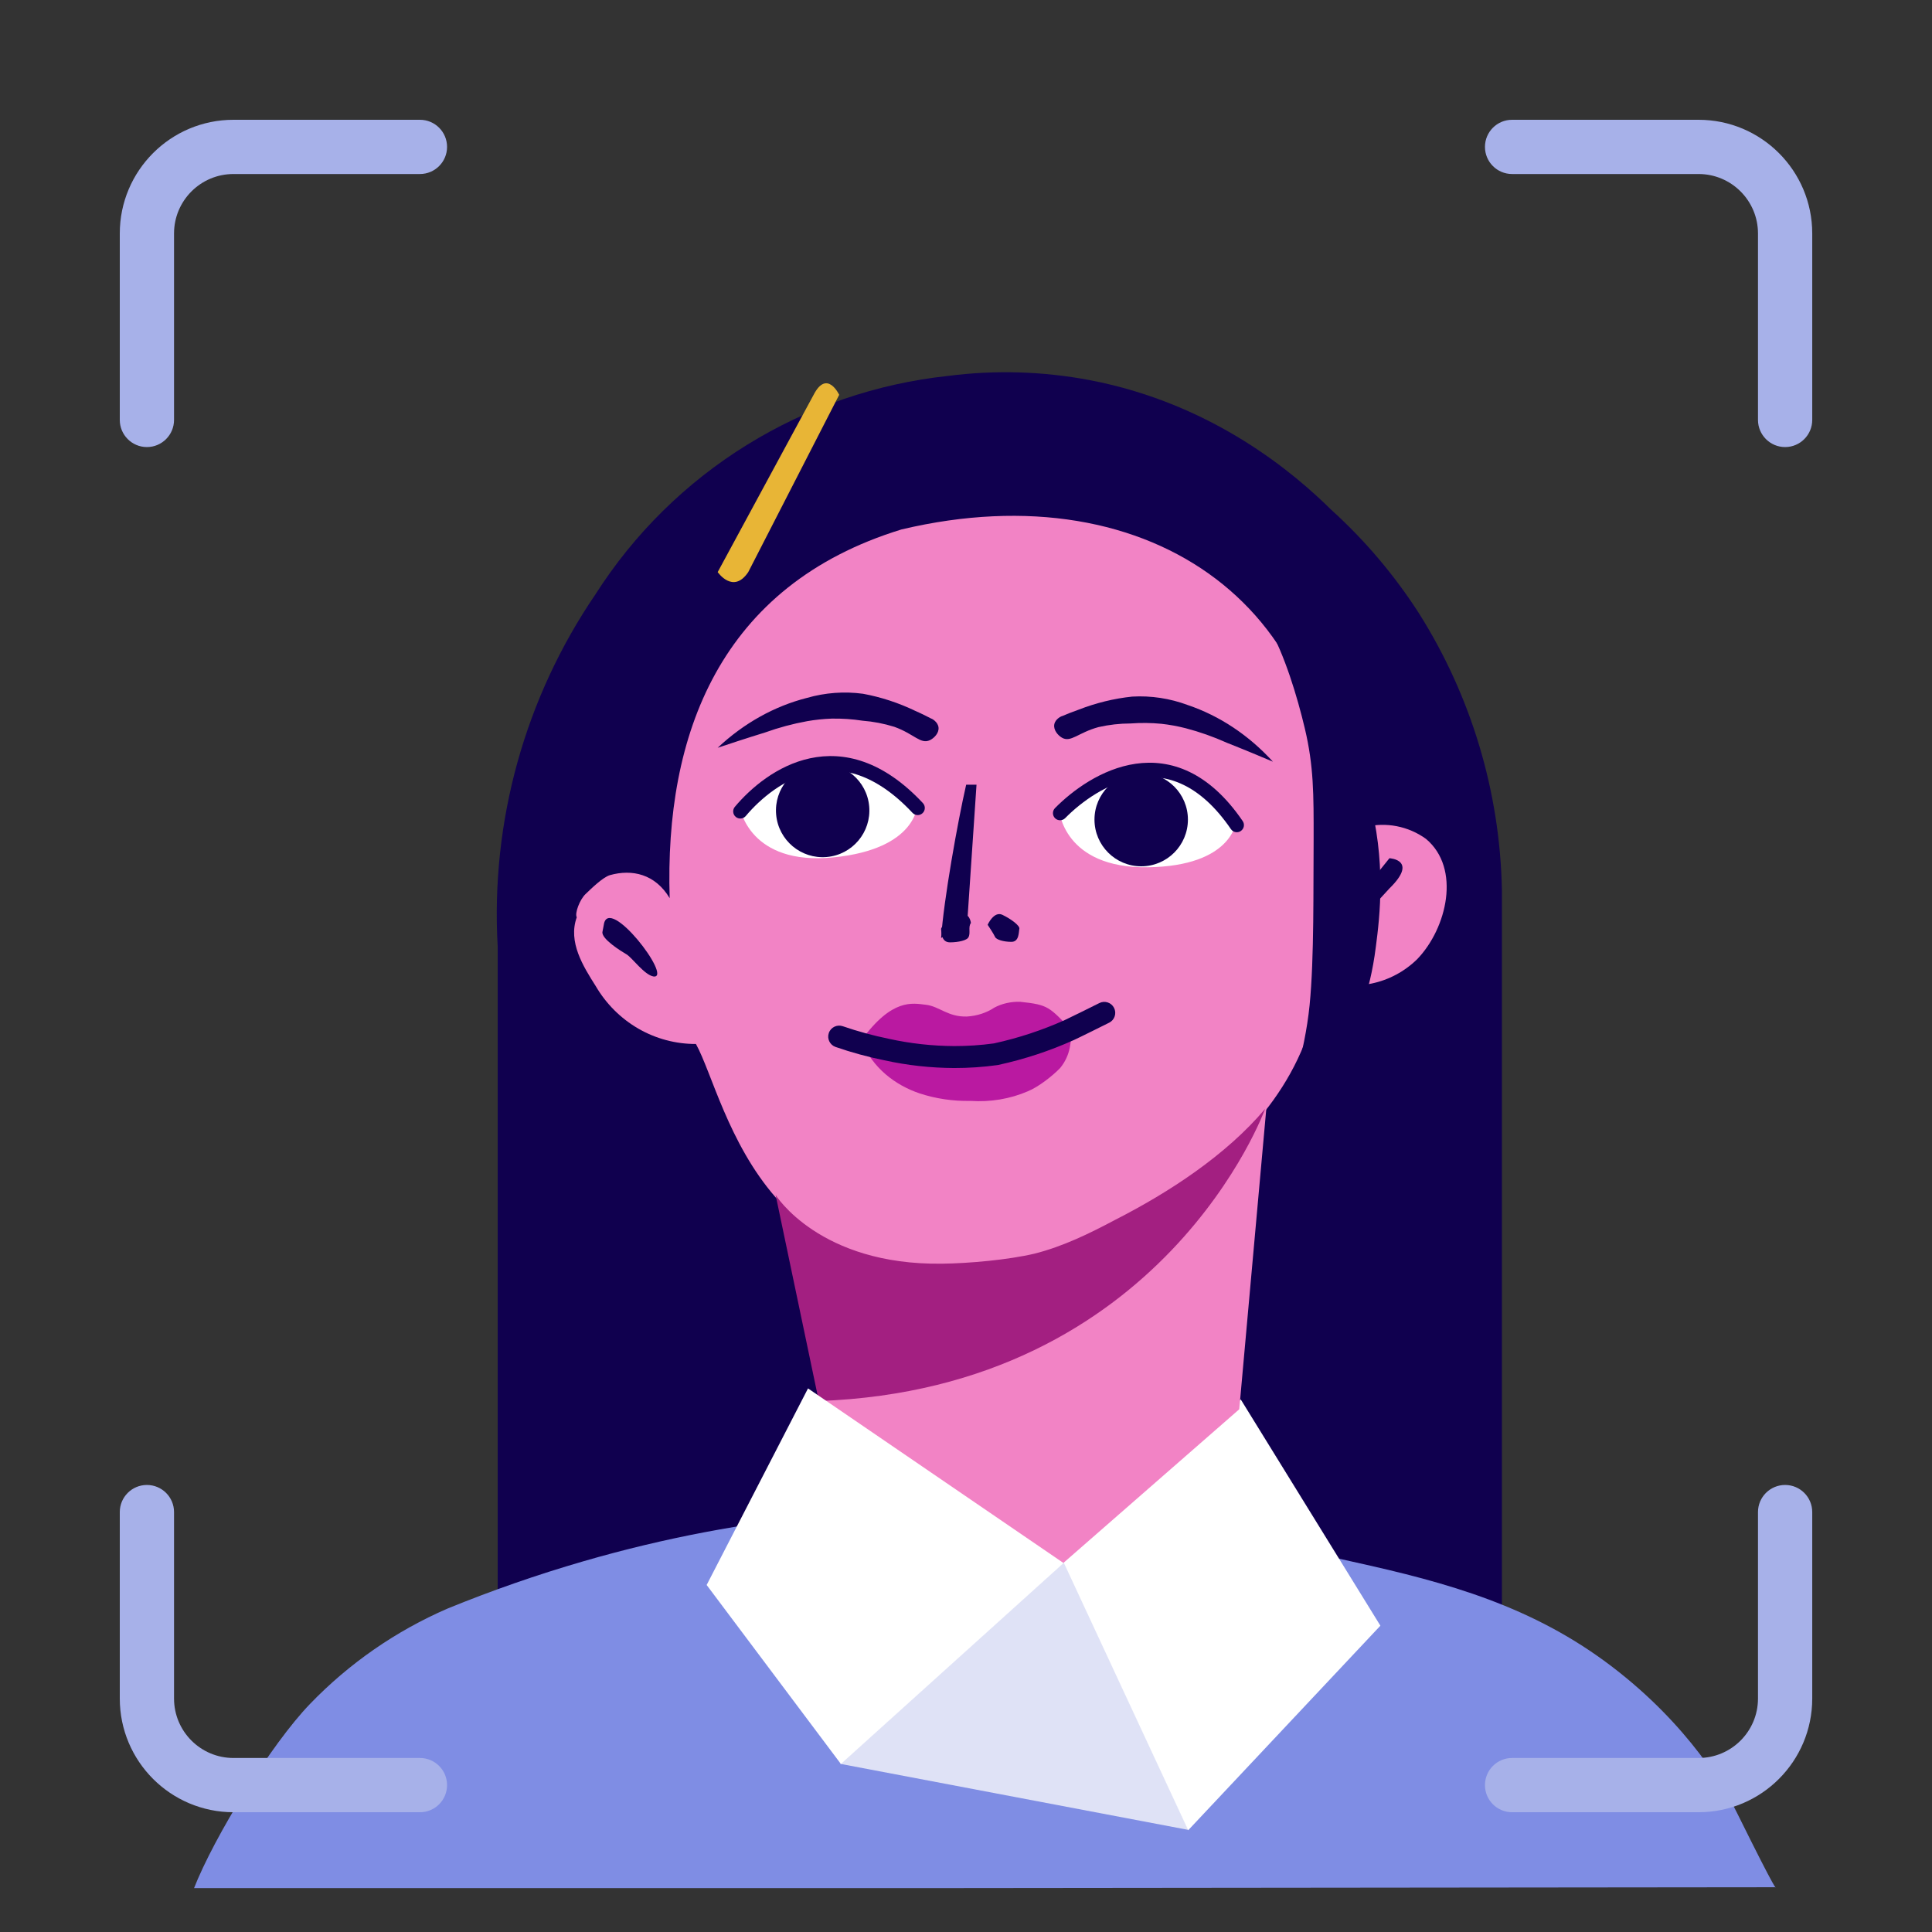 <svg viewBox="0 0 88 88" fill="none" xmlns="http://www.w3.org/2000/svg">
<rect x="0" y="0" width="88" height="88" fill="#333333" stroke="none"/>
<g clip-path="url(#clip0_319_12599)">
<path d="M22.67 73.133V43.126C22.341 37.43 23.907 31.785 27.124 27.069C28.88 24.314 31.236 21.989 34.016 20.268C36.795 18.546 39.927 17.471 43.18 17.123C45.326 16.846 47.503 16.911 49.63 17.313C55.309 18.397 59.022 21.63 60.632 23.216C62.165 24.604 63.508 26.188 64.626 27.926C67.015 31.707 68.323 36.068 68.41 40.537V80.849H22.657L22.67 73.133Z" fill="#10004F"/>
<path d="M8.824 86.036C9.758 83.65 12.343 79.454 14.123 77.609C15.903 75.764 18.03 74.289 20.383 73.269C22.402 72.444 24.464 71.726 26.559 71.118C41.618 66.75 54 69.405 62.421 71.316C66.775 72.303 70.523 73.507 74.041 76.402C77.376 79.138 78.834 81.995 79.129 82.595C81.006 86.388 80.879 85.961 80.879 85.961" fill="#7F8DE4"/>
<path d="M38.27 80.34L54.132 83.35L48.472 71.14L38.27 80.34Z" fill="#DFE2F6"/>
<path d="M56.516 63.744L48.285 70.815L54.12 83.365L62.875 74.048L56.516 63.744Z" fill="white"/>
<path d="M64.948 38.207C64.55 37.921 64.096 37.725 63.617 37.632C63.139 37.539 62.646 37.552 62.173 37.67C61.493 37.864 60.893 38.279 60.463 38.852C61.252 27.927 52.572 21.382 41.06 24.116C32.777 26.658 30.269 33.478 30.503 40.91C29.843 39.808 28.792 39.578 27.779 39.862C27.447 39.964 26.918 40.487 26.665 40.729C26.412 40.971 26.169 41.596 26.27 41.782C25.865 42.908 26.564 44.015 27.133 44.913C27.604 45.72 28.273 46.388 29.073 46.851C29.874 47.314 30.779 47.555 31.699 47.552C33.124 50.124 34.74 60.459 47.341 57.008C48.941 56.869 59.311 53.092 60.119 44.593C60.866 44.889 61.68 44.961 62.465 44.801C63.251 44.64 63.975 44.254 64.553 43.688C65.908 42.279 66.555 39.548 64.948 38.207Z" fill="#F283C5"/>
<path d="M56.447 64.19L57.845 48.65C56.961 50.259 56.76 50.511 55.446 51.804C53.248 53.949 50.563 55.549 47.615 56.472C46.666 56.796 45.682 57.009 44.684 57.108C42.831 57.283 40.963 57.067 39.202 56.475C38.343 56.269 37.532 55.902 36.813 55.394C35.811 54.684 35.511 53.592 35.205 53.09C35.852 56.385 36.794 60.618 37.441 63.912L48.391 71.228L56.447 64.19Z" fill="#F283C5"/>
<path d="M57.624 50.509C57.624 50.509 53.029 63.246 37.296 63.815L35.329 54.431C35.329 54.431 37.32 57.639 42.915 57.559C44.126 57.547 45.951 57.381 47.129 57.1C48.412 56.775 49.612 56.191 50.782 55.569C53.238 54.317 55.84 52.622 57.624 50.509Z" fill="#A31F81"/>
<path d="M32.689 34.06C33.877 32.944 35.268 32.167 36.753 31.789C37.589 31.549 38.454 31.485 39.309 31.6C40.128 31.751 40.931 32.014 41.699 32.384C41.999 32.515 42.242 32.641 42.413 32.729C42.441 32.729 42.723 32.879 42.749 33.138C42.775 33.398 42.539 33.627 42.353 33.715C41.929 33.913 41.642 33.431 40.734 33.105C40.261 32.958 39.778 32.865 39.29 32.827C38.825 32.755 38.355 32.724 37.886 32.732C37.512 32.745 37.139 32.783 36.768 32.848C36.118 32.966 35.476 33.138 34.846 33.364C33.964 33.636 33.23 33.88 32.689 34.06Z" fill="#10004F"/>
<path d="M57.98 34.694C56.882 33.489 55.555 32.606 54.104 32.115C53.289 31.811 52.431 31.68 51.57 31.729C50.741 31.816 49.921 32.017 49.127 32.326C48.817 32.434 48.565 32.539 48.388 32.614C48.36 32.612 48.067 32.74 48.021 32.996C47.975 33.253 48.192 33.499 48.371 33.602C48.779 33.833 49.102 33.374 50.033 33.119C50.515 33.009 51.005 32.954 51.494 32.953C51.963 32.918 52.434 32.923 52.901 32.968C53.273 33.009 53.642 33.077 54.007 33.17C54.646 33.337 55.273 33.559 55.883 33.833C56.741 34.172 57.455 34.472 57.98 34.694Z" fill="#10004F"/>
<path d="M32.187 72.194L36.804 63.24L48.444 71.195L38.301 80.346L32.187 72.194Z" fill="white"/>
<path d="M44.008 35.741H44.479L44.008 42.728C44.008 42.728 43.129 42.484 42.866 42.728C42.983 40.997 43.618 37.441 44.008 35.741Z" fill="#10004F"/>
<path d="M44.986 42.122C44.986 42.122 45.27 41.484 45.658 41.669C46.047 41.855 46.462 42.164 46.43 42.305C46.398 42.446 46.43 42.9 46.068 42.9C45.707 42.9 45.375 42.799 45.324 42.675C45.273 42.552 44.986 42.122 44.986 42.122Z" fill="#10004F"/>
<path d="M44.224 42.041C44.224 42.041 44.168 41.507 43.738 41.692C43.308 41.878 42.846 42.187 42.866 42.328C42.886 42.468 42.866 42.923 43.27 42.923C43.674 42.923 44.049 42.822 44.107 42.698C44.224 42.508 44.085 42.22 44.224 42.041Z" fill="#10004F"/>
<path d="M39.23 47.392C40.64 45.449 41.57 45.699 42.175 45.766C42.78 45.834 43.184 46.332 44.047 46.301C44.503 46.273 44.937 46.132 45.288 45.897C45.637 45.71 46.051 45.617 46.471 45.631C47.783 45.766 47.783 45.881 48.789 46.888C48.789 47.392 48.789 48.034 48.286 48.65C47.944 49.002 47.307 49.508 46.81 49.709C46.013 50.054 45.107 50.206 44.205 50.145C43.409 50.161 42.618 50.044 41.883 49.801C40.789 49.431 39.734 48.65 39.23 47.392Z" fill="#BA19A1"/>
<path fill-rule="evenodd" clip-rule="evenodd" d="M50.744 45.908C50.869 46.154 50.771 46.455 50.525 46.58C50.339 46.675 49.126 47.277 48.912 47.373L48.911 47.373C47.819 47.866 46.661 48.247 45.464 48.508C45.452 48.511 45.439 48.513 45.426 48.514C44.775 48.604 44.117 48.648 43.458 48.647L43.456 48.647C42.386 48.642 41.32 48.524 40.283 48.295C39.526 48.141 38.783 47.938 38.061 47.688C37.8 47.598 37.661 47.313 37.751 47.053C37.841 46.791 38.126 46.653 38.387 46.743C39.069 46.978 39.77 47.17 40.487 47.316L40.495 47.318L40.495 47.318C41.463 47.531 42.459 47.642 43.461 47.647C44.067 47.648 44.672 47.608 45.27 47.526C46.394 47.28 47.478 46.922 48.5 46.462C48.69 46.376 49.883 45.785 50.072 45.689C50.318 45.563 50.619 45.662 50.744 45.908Z" fill="#10004F"/>
<path d="M60.863 42.11L63.287 39.091C63.287 39.091 64.625 39.159 63.287 40.467L61.316 42.613L60.863 42.11Z" fill="#10004F"/>
<path d="M27.501 42.129C27.701 40.705 30.659 44.576 29.772 44.478C29.353 44.413 28.792 43.62 28.542 43.473C28.292 43.327 27.381 42.761 27.441 42.445" fill="#10004F"/>
<path d="M48.24 36.887C48.24 36.887 49.452 35.048 52.636 35.214C55.227 35.35 56.302 37.421 56.302 37.421C56.302 37.421 56.144 39.447 52.287 39.503C48.43 39.558 48.24 36.887 48.24 36.887Z" fill="white"/>
<path d="M51.98 39.459C53.155 39.459 54.108 38.506 54.108 37.331C54.108 36.156 53.155 35.204 51.98 35.204C50.805 35.204 49.852 36.156 49.852 37.331C49.852 38.506 50.805 39.459 51.98 39.459Z" fill="#10004F"/>
<path d="M57.776 28.526C58.517 29.835 59.087 31.721 59.434 33.184C59.84 34.898 59.837 36.182 59.834 38.222C59.815 40.372 59.865 43.641 59.651 45.78C59.426 48.032 58.686 50.078 58.525 50.96C58.051 54.424 57.82 55.246 57.342 58.712L60.846 56.006C60.649 53.506 60.807 50.99 61.315 48.533C61.842 46.038 62.369 45.482 62.669 43.116C62.846 41.768 63.154 39.204 62.34 36.272C61.539 33.471 59.945 30.474 57.776 28.526Z" fill="#10004F"/>
<path d="M37.059 17.984L32.69 26.058C32.69 26.058 33.394 27.082 34.082 26.058L38.224 17.984C38.224 17.984 37.67 16.8 37.059 17.984Z" fill="#E8B536"/>
<path fill-rule="evenodd" clip-rule="evenodd" d="M51.82 35.431C50.467 35.628 49.254 36.517 48.517 37.265C48.391 37.393 48.185 37.395 48.057 37.269C47.929 37.143 47.928 36.937 48.053 36.809C48.837 36.014 50.173 35.014 51.727 34.788C52.511 34.674 53.349 34.758 54.187 35.163C55.023 35.567 55.841 36.282 56.603 37.398C56.705 37.547 56.666 37.749 56.518 37.85C56.37 37.952 56.167 37.913 56.066 37.765C55.353 36.72 54.616 36.093 53.904 35.748C53.194 35.405 52.489 35.334 51.82 35.431Z" fill="#10004F"/>
<path d="M33.706 36.795C33.706 36.795 34.755 34.859 37.941 34.751C40.715 34.935 41.784 36.634 41.784 36.634C41.784 36.634 41.801 38.667 37.963 39.053C34.125 39.44 33.706 36.795 33.706 36.795Z" fill="white"/>
<path d="M37.654 39.036C38.825 38.935 39.692 37.904 39.591 36.733C39.49 35.563 38.459 34.696 37.289 34.797C36.118 34.898 35.251 35.928 35.352 37.099C35.453 38.27 36.484 39.137 37.654 39.036Z" fill="#10004F"/>
<path fill-rule="evenodd" clip-rule="evenodd" d="M37.034 35.175C35.725 35.455 34.639 36.372 33.969 37.168C33.854 37.305 33.649 37.323 33.511 37.207C33.374 37.092 33.356 36.887 33.472 36.749C34.189 35.897 35.391 34.862 36.898 34.539C38.436 34.209 40.221 34.637 42.036 36.579C42.159 36.71 42.152 36.916 42.021 37.039C41.89 37.161 41.684 37.154 41.562 37.023C39.875 35.219 38.313 34.901 37.034 35.175Z" fill="#10004F"/>
<path fill-rule="evenodd" clip-rule="evenodd" d="M77.365 5.456C80.226 5.456 82.545 7.775 82.545 10.635L82.545 19.127C82.545 19.809 81.992 20.363 81.31 20.363C80.627 20.363 80.074 19.809 80.074 19.127L80.074 10.635C80.074 9.139 78.862 7.926 77.365 7.926L68.873 7.926C68.191 7.926 67.638 7.373 67.638 6.691C67.638 6.009 68.191 5.456 68.873 5.456L77.365 5.456Z" fill="#A7B1E9"/>
<path fill-rule="evenodd" clip-rule="evenodd" d="M5.456 10.635C5.456 7.775 7.775 5.456 10.636 5.456H19.128C19.81 5.456 20.363 6.009 20.363 6.691C20.363 7.373 19.81 7.926 19.128 7.926H10.636C9.14 7.926 7.927 9.139 7.927 10.635V19.127C7.927 19.809 7.374 20.363 6.691 20.363C6.009 20.363 5.456 19.809 5.456 19.127V10.635Z" fill="#A7B1E9"/>
<path fill-rule="evenodd" clip-rule="evenodd" d="M5.456 77.365C5.456 80.226 7.775 82.545 10.636 82.545H19.128C19.81 82.545 20.363 81.992 20.363 81.31C20.363 80.627 19.81 80.074 19.128 80.074H10.636C9.14 80.074 7.927 78.862 7.927 77.365V68.873C7.927 68.191 7.374 67.638 6.691 67.638C6.009 67.638 5.456 68.191 5.456 68.873V77.365Z" fill="#A7B1E9"/>
<path fill-rule="evenodd" clip-rule="evenodd" d="M77.365 82.545C80.226 82.545 82.545 80.226 82.545 77.365L82.545 68.873C82.545 68.191 81.992 67.638 81.31 67.638C80.627 67.638 80.074 68.191 80.074 68.873L80.074 77.365C80.074 78.862 78.862 80.074 77.365 80.074L68.873 80.074C68.191 80.074 67.638 80.627 67.638 81.31C67.638 81.992 68.191 82.545 68.873 82.545L77.365 82.545Z" fill="#A7B1E9"/>
</g>
<defs>
<clipPath id="clip0_319_12599">
<rect width="84" height="84" fill="white" transform="translate(2 2)"/>
</clipPath>
</defs>
</svg>
